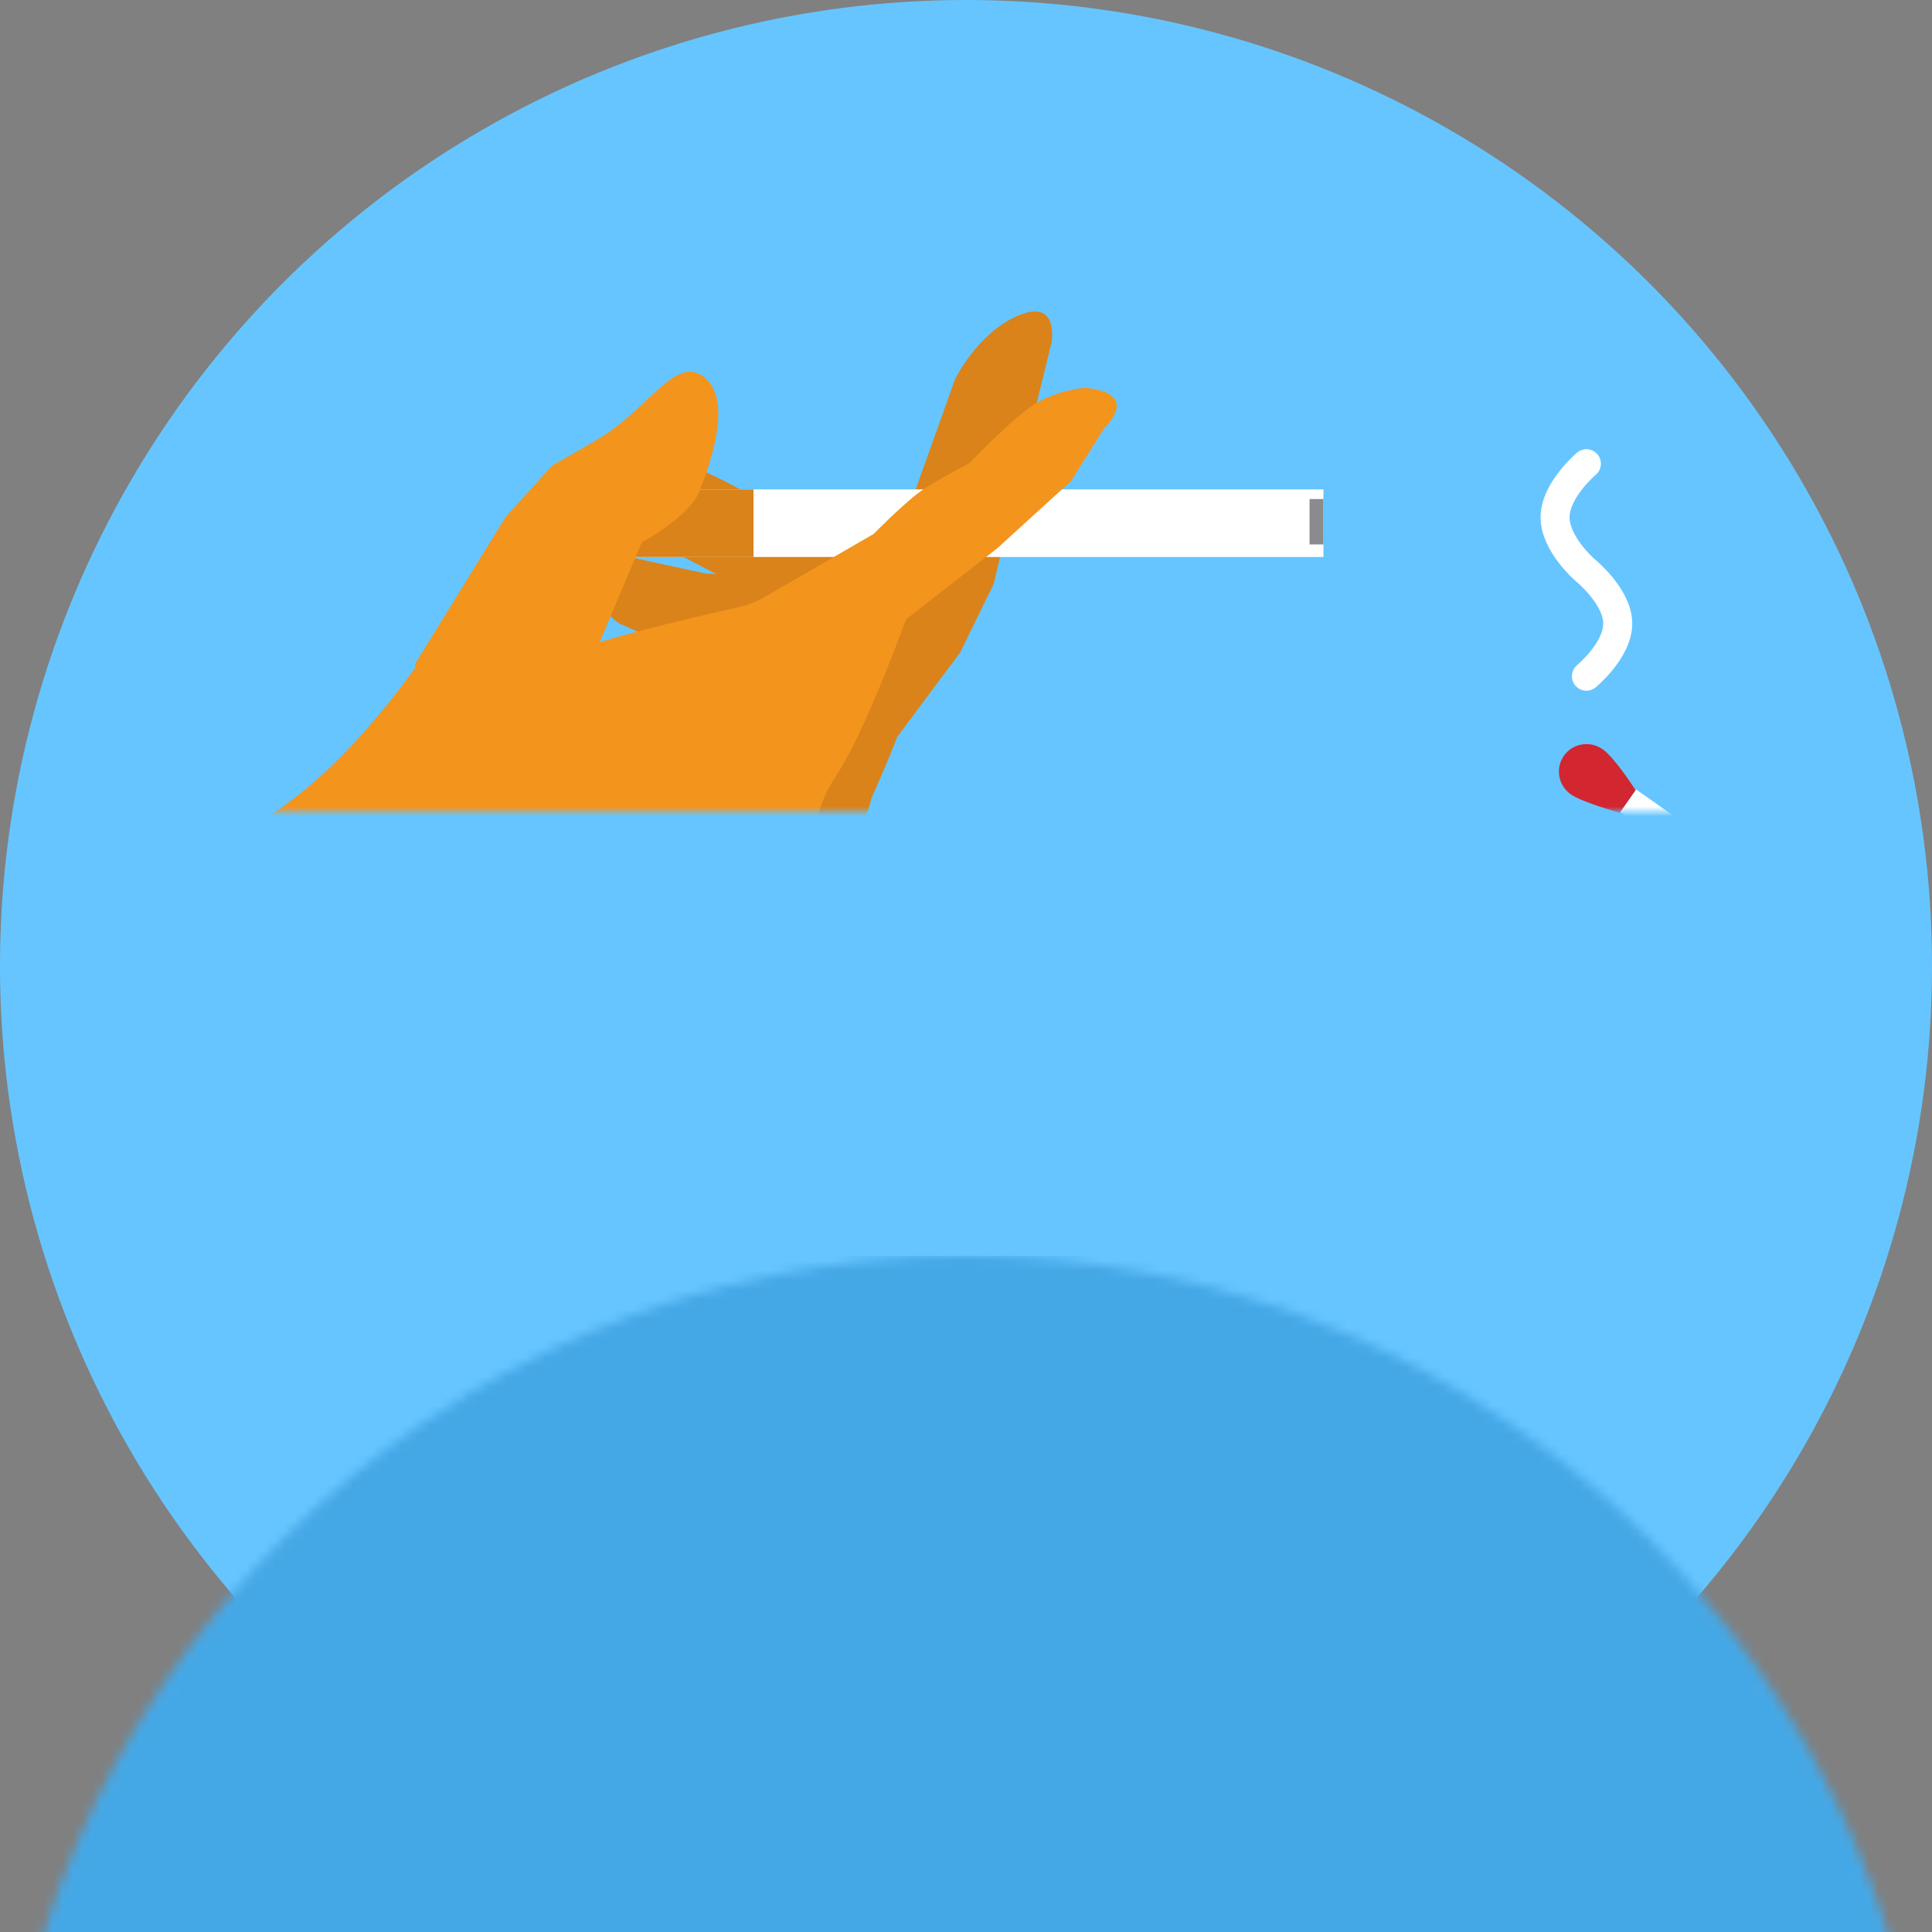 <?xml version="1.0" encoding="UTF-8" standalone="no"?>
<svg width="200px" height="200px" viewBox="0 0 200 200" version="1.1" xmlns="http://www.w3.org/2000/svg" xmlns:xlink="http://www.w3.org/1999/xlink" xmlns:sketch="http://www.bohemiancoding.com/sketch/ns">
    <rect x="0" y="0" width="200" height="200" fill="#808080" stroke="none"/>
    <!-- Generator: Sketch 3.2.2 (9983) - http://www.bohemiancoding.com/sketch -->
    <title>usa.exposure.smoke.3</title>
    <desc>Created with Sketch.</desc>
    <defs>
        <circle id="path-1" cx="100" cy="100" r="100"></circle>
    </defs>
    <g id="Usana" stroke="none" stroke-width="1" fill="none" fill-rule="evenodd" sketch:type="MSPage">
        <g id="usa.exposure.smoke.3" sketch:type="MSArtboardGroup">
            <g id="Group" sketch:type="MSLayerGroup">
                <mask id="mask-2" sketch:name="Oval 845" fill="white">
                    <use xlink:href="#path-1"></use>
                </mask>
                <use id="Oval-845" fill="#66C5FF" sketch:type="MSShapeGroup" xlink:href="#path-1"></use>
                <rect id="Path-2" fill="#45A8E6" sketch:type="MSShapeGroup" mask="url(#mask-2)" x="0" y="130" width="200" height="70"></rect>
                <g id="Group-+-Rectangle-1437" mask="url(#mask-2)">
                    <g transform="translate(-4, 32)">
                        <g id="Group" stroke-width="1" fill="none" sketch:type="MSLayerGroup" transform="translate(19, 0)">
                            <g sketch:type="MSShapeGroup">
                                <path d="M68.508,62.49 C68.508,62.49 69.9,63.271 73.188,55.344 C75.498,49.773 78.026,44.744 79.094,40.51 C79.545,38.719 80.343,37.328 79.767,35.68 C78.969,33.397 76.442,31.316 74.337,28.988 C71.335,25.666 72.324,25.782 66.298,21.584 C60.272,17.385 55.43,15.815 55.43,15.815 C55.43,15.815 50.819,14.358 50.48,18.678 C50.142,22.997 54.418,24.964 54.418,24.964 L62.501,29.171 L69.301,38.243 L59.294,51.959 C59.294,51.959 54.623,57.198 58.3,63.318 C61.977,69.439 68.508,62.49 68.508,62.49 L68.508,62.49 Z" id="Path-2022" fill="#D9831A"></path>
                                <path d="M73.586,50.038 C73.586,50.038 84.399,35.539 84.399,35.539 L87.862,28.462 L91.334,13.767 L93.859,3.426 C93.859,3.426 94.669,-1.166 90.388,0.676 C86.106,2.517 83.843,7.315 83.843,7.315 L76.99,26.502 L69.542,34.298 L62.74,42.672 C62.74,42.672 60.083,48.966 64.338,52.531 C68.594,56.097 73.586,50.038 73.586,50.038 L73.586,50.038 Z" id="Path-2023" fill="#D9831A"></path>
                                <path d="M62.259,64.007 C62.259,64.007 63.788,62.684 64.775,61.283 C65.762,59.882 66.408,58.119 66.408,58.119 L71.195,42.98 C71.195,42.98 72.54,40.452 72.143,38.627 C71.745,36.801 69.477,35.093 69.477,35.093 L63.281,29.795 C63.281,29.795 61.746,28.151 60.829,27.724 C60.026,27.349 58.121,27.387 58.121,27.387 L47.347,25.053 C47.347,25.053 46.602,24.85 46.421,27.809 C46.241,30.767 49.164,32.566 49.164,32.566 L58.463,36.704 C58.463,36.704 59.014,38.552 59.5,39.593 C59.908,40.467 61.146,42.448 61.146,42.448 C61.146,42.448 59.884,43.573 59.436,44.388 C58.861,45.433 58.077,48.029 58.077,48.029 C58.077,48.029 55.181,48.562 53.757,49.258 C52.811,49.721 50.967,51.506 50.967,51.506 C50.967,51.506 48.919,57.765 52.544,62.964 C56.169,68.162 62.259,64.007 62.259,64.007 L62.259,64.007 Z" id="Path-2024" fill="#D9831A"></path>
                                <path d="M69.253,62.693 C69.253,62.693 75.253,53.656 75.374,49.322 C75.465,46.027 69.889,39.807 69.889,39.807 L62.941,29.426 C62.225,30.144 51.985,34.036 46.987,34.971 C40.637,36.158 28.397,36.523 28.397,36.523 L69.253,62.693 Z" id="Path-2026" fill="#D9831A"></path>
                                <path d="M37,81 C57.269,73.001 69.8,62.44 69.8,62.44 C69.8,62.44 67.383,54.588 71.438,48.496 C74.714,43.575 78.71,32.265 78.808,32.092 C80.682,28.791 63.248,30.451 63.248,30.451 C63.248,30.451 51.526,33.026 46.869,34.552 C40.953,36.492 28.397,36.523 28.397,36.523 C28.397,36.523 16,55 5.142,55 C-5.717,55 5.142,87.958 5.142,87.958 C5.142,87.958 16.731,88.999 37,81 Z" id="Path-2028" fill="#F3941D"></path>
                                <rect id="Rectangle-1316" fill="#FFFFFF" x="48.674" y="18.66" width="73.326" height="7"></rect>
                                <rect id="Rectangle-1317" fill="#D9831A" x="48.674" y="18.66" width="14.332" height="7"></rect>
                                <rect id="Rectangle-1318" fill="#898B8E" transform="translate(121.283, 22.01) scale(-1, 1) translate(-121.283, -22.01) " x="120.567" y="19.66" width="1.433" height="4.7"></rect>
                                <path d="M99.305,12.329 C99.305,12.329 101.113,10.65 100.467,9.437 C99.821,8.225 97.21,8.149 97.21,8.149 C97.21,8.149 94.512,8.375 92.183,9.787 C89.854,11.199 85.364,15.95 85.364,15.95 C85.364,15.95 81.695,17.83 80.179,18.949 C78.388,20.271 75.443,23.273 75.443,23.273 L63.658,30.088 L57.825,32.509 C57.825,32.509 49.575,37.28 53.415,43.941 C57.254,50.601 62.856,44.508 62.856,44.508 L88.24,24.755 L95.864,17.808 L99.305,12.329 L99.305,12.329 Z" id="Path-2025" fill="#F3941D"></path>
                                <path d="M35.317,43.622 C30.033,42.437 27.925,36.795 27.925,36.795 L37.345,21.515 L42.141,16.205 C42.141,16.205 45.454,14.338 47.091,13.343 C52.276,10.189 54.972,4.662 57.933,7.073 C60.895,9.484 58.485,16.047 57.449,18.771 C56.412,21.496 51.436,24.151 51.436,24.151 L44.527,40.516 C44.527,40.516 40.601,44.806 35.317,43.622 L35.317,43.622 Z" id="Path-2027" fill="#F3941D"></path>
                            </g>
                        </g>
                        <path d="M4,55 L24,55 L24,88 L4,88 L4,55 Z" id="Rectangle-1437" fill="#043288" sketch:type="MSShapeGroup"></path>
                    </g>
                </g>
                <g id="Path-1963-+-Rectangle-1304-+-Oval-1740" mask="url(#mask-2)">
                    <g transform="translate(159, 48)">
                        <path d="M5.225,22.002 C5.225,22.002 8.506,19.301 8.469,16.502 C8.432,13.704 5.08,11.002 5.08,11.002 C5.08,11.002 1.944,8.302 1.981,5.502 C2.018,2.702 5.225,0.002 5.225,0.002" id="Path-1963" stroke="#FFFFFF" stroke-width="3" stroke-linecap="round" sketch:type="MSShapeGroup"></path>
                        <g id="Rectangle-1304-+-Oval-1740" stroke="none" stroke-width="1" fill-rule="evenodd" sketch:type="MSLayerGroup" transform="translate(28.472, 48.238) rotate(-55) translate(-28.472, -48.238) translate(24.972, 16.238)">
                            <rect id="Rectangle-1304" fill="#FFFFFF" sketch:type="MSShapeGroup" x="2.143" y="8.841" width="2.857" height="55.159"></rect>
                            <path d="M2.056,8.841 L4.913,8.841 C4.913,8.841 6.429,5.202 6.429,3.608 C6.429,2.014 5.149,0.722 3.571,0.722 C1.993,0.722 0.714,2.014 0.714,3.608 C0.714,5.033 2.056,8.841 2.056,8.841 Z" id="Oval-1740" fill="#D22630" sketch:type="MSShapeGroup"></path>
                        </g>
                    </g>
                </g>
            </g>
        </g>
    </g>
</svg>
